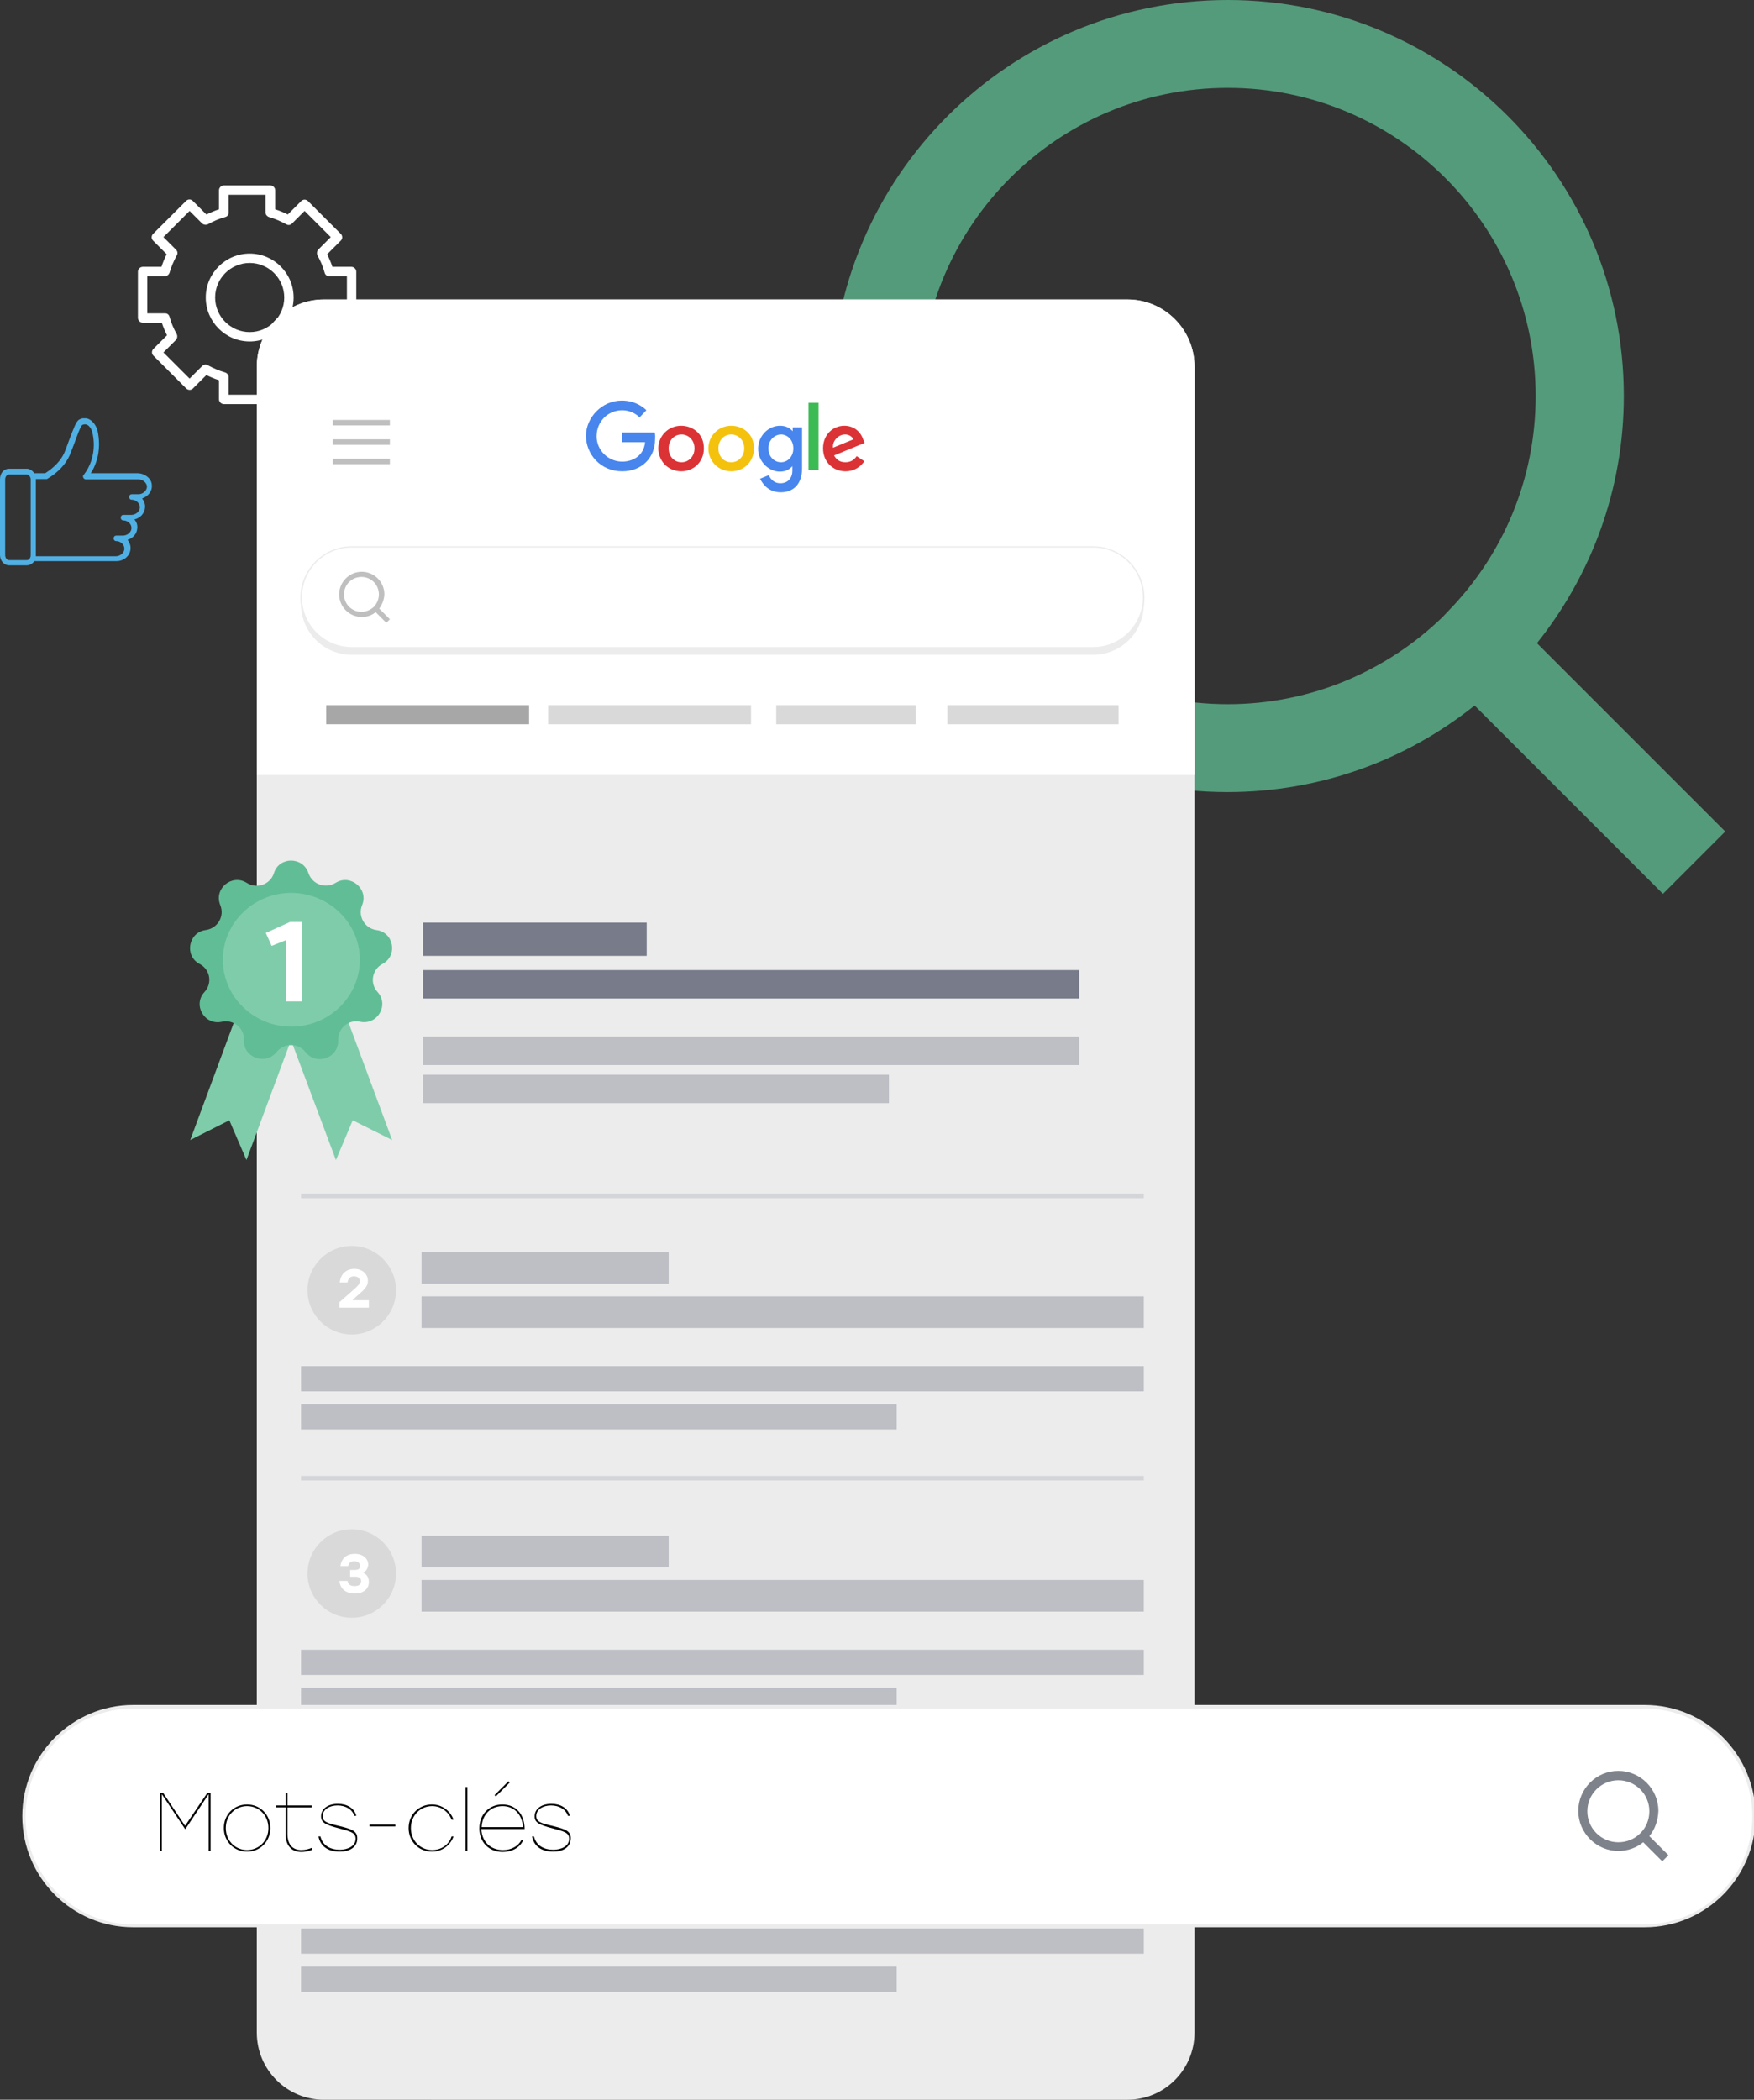 <?xml version="1.0" encoding="utf-8"?>
<!-- Generator: Adobe Illustrator 28.0.0, SVG Export Plug-In . SVG Version: 6.00 Build 0)  -->
<svg version="1.1" id="Calque_1" xmlns="http://www.w3.org/2000/svg" xmlns:xlink="http://www.w3.org/1999/xlink" x="0px" y="0px" width="543" height="650"
	 viewBox="0 0 543 650" style="enable-background:new 0 0 543 650;" xml:space="preserve">
<rect x="0" y="0" width="543" height="650" fill="#333333" stroke="none"/>
<style type="text/css">
	.st0{fill:#549B7B;}
	.st1{fill:#ECECEC;}
	.st2{fill:#FFFFFF;}
	.st3{fill:#BFBFBF;}
	.st4{fill:#A7A7A7;}
	.st5{fill:#D9D9D9;}
	.st6{fill:#777B8A;}
	.st7{fill:#BDBFC5;}
	.st8{fill:#777B8A;fill-opacity:0.4;}
	.st9{opacity:0.2;fill:#777B8A;}
	.st10{fill:#7E828B;}
	.st11{fill-rule:evenodd;clip-rule:evenodd;fill:#7FCCAB;}
	.st12{fill-rule:evenodd;clip-rule:evenodd;fill:#61BD96;}
	.st13{fill-rule:evenodd;clip-rule:evenodd;fill:#FFFFFF;}
	.st14{clip-path:url(#SVGID_00000113334042527082061220000003454554611044269478_);}
	.st15{fill:#50B0E4;}
	.st16{fill:#4885ED;}
	.st17{fill:#DB3236;}
	.st18{fill:#F4C20D;}
	.st19{fill:#3CBA54;}
</style>
<g>
	<path class="st0" d="M475.8,199.1l58.3,58.3l-19.3,19.3l-58.3-58.3c-21,16.8-47.6,26.8-76.5,26.8c-67.7,0-122.6-54.9-122.6-122.6
		S312.4,0,380.1,0c67.7,0,122.6,54.9,122.6,122.6C502.7,151.5,492.6,178.1,475.8,199.1z M448.5,189c16.7-17.2,26.9-40.6,26.9-66.4
		c0-52.7-42.7-95.4-95.3-95.4c-52.7,0-95.3,42.7-95.3,95.4c0,52.7,42.7,95.4,95.3,95.4c25.8,0,49.2-10.3,66.4-26.9L448.5,189z"/>
	<g>
		<path class="st1" d="M100.3,92.7H349c11.5,0,20.8,9.3,20.8,20.8v515.7c0,11.5-9.3,20.8-20.8,20.8H100.3
			c-11.5,0-20.8-9.3-20.8-20.8V113.5C79.5,102,88.8,92.7,100.3,92.7z"/>
	</g>
	<g>
		<path class="st2" d="M79.5,113.5c0-11.5,9.3-20.8,20.8-20.8H349c11.5,0,20.8,9.3,20.8,20.8v126.4H79.5V113.5z"/>
	</g>
	<path class="st3" d="M103,130h17.7v1.7H103V130z M103,136h17.7v1.7H103V136z M103,142h17.7v1.7H103V142z"/>
	<path class="st1" d="M108.9,171.3h229.5c8.7,0,15.7,7,15.7,15.7l0,0c0,8.7-7,15.7-15.7,15.7H108.9c-8.7,0-15.7-7-15.7-15.7l0,0
		C93.2,178.3,100.2,171.3,108.9,171.3z"/>
	<g>
		<path class="st2" d="M108.9,169.3h229.5c8.7,0,15.7,7,15.7,15.7l0,0c0,8.7-7,15.7-15.7,15.7H108.9c-8.7,0-15.7-7-15.7-15.7l0,0
			C93.2,176.3,100.2,169.3,108.9,169.3z"/>
		<path class="st1" d="M338.4,200.9H108.9c-8.8,0-15.9-7.2-15.9-15.9c0-8.8,7.2-15.9,15.9-15.9h229.5c8.8,0,15.9,7.2,15.9,15.9
			C354.4,193.7,347.2,200.9,338.4,200.9z M108.9,169.5c-8.5,0-15.4,6.9-15.4,15.4c0,8.5,6.9,15.4,15.4,15.4h229.5
			c8.5,0,15.4-6.9,15.4-15.4c0-8.5-6.9-15.4-15.4-15.4H108.9z"/>
	</g>
	<path class="st3" d="M117.4,188.4l3.3,3.3l-1.1,1.1l-3.3-3.3c-1.2,1-2.7,1.5-4.3,1.5c-3.8,0-7-3.1-7-7c0-3.8,3.1-7,7-7
		c3.8,0,7,3.1,7,7C118.9,185.7,118.3,187.2,117.4,188.4z M115.8,187.8c0.9-1,1.5-2.3,1.5-3.8c0-3-2.4-5.4-5.4-5.4
		c-3,0-5.4,2.4-5.4,5.4c0,3,2.4,5.4,5.4,5.4c1.5,0,2.8-0.6,3.8-1.5L115.8,187.8z"/>
	<rect x="101" y="218.3" class="st4" width="62.8" height="5.9"/>
	<rect x="169.7" y="218.3" class="st5" width="62.8" height="5.9"/>
	<rect x="240.3" y="218.3" class="st5" width="43.2" height="5.9"/>
	<rect x="293.3" y="218.3" class="st5" width="53" height="5.9"/>
	<rect x="131" y="285.6" class="st6" width="69.2" height="10.3"/>
	<rect x="130.5" y="475.4" class="st7" width="76.5" height="9.8"/>
	<rect x="130.5" y="387.6" class="st7" width="76.5" height="9.8"/>
	<rect x="130.5" y="561.7" class="st7" width="76.5" height="9.8"/>
	<rect x="131" y="320.9" class="st8" width="203.1" height="8.8"/>
	<rect x="93.2" y="510.7" class="st8" width="260.9" height="7.8"/>
	<rect x="93.2" y="422.9" class="st8" width="260.9" height="7.8"/>
	<rect x="93.2" y="597" class="st8" width="260.9" height="7.8"/>
	<rect x="131" y="332.7" class="st8" width="144.2" height="8.8"/>
	<rect x="93.2" y="522.5" class="st8" width="184.4" height="7.8"/>
	<rect x="93.2" y="434.7" class="st8" width="184.4" height="7.8"/>
	<rect x="93.2" y="608.8" class="st8" width="184.4" height="7.8"/>
	<rect x="131" y="300.3" class="st6" width="203.1" height="8.8"/>
	<rect x="130.5" y="489.1" class="st7" width="223.6" height="9.8"/>
	<rect x="130.5" y="401.3" class="st7" width="223.6" height="9.8"/>
	<rect x="130.5" y="575.4" class="st7" width="223.6" height="9.8"/>
	<rect x="93.2" y="544.6" class="st9" width="260.9" height="1.4"/>
	<rect x="93.2" y="456.9" class="st9" width="260.9" height="1.4"/>
	<rect x="93.2" y="369.5" class="st9" width="260.9" height="1.4"/>
	<ellipse class="st5" cx="108.9" cy="487.1" rx="13.7" ry="13.7"/>
	<ellipse class="st5" cx="108.9" cy="399.4" rx="13.7" ry="13.7"/>
	<ellipse class="st5" cx="108.9" cy="573.5" rx="13.7" ry="13.7"/>
	<path class="st2" d="M109.1,402.5h5.1v2.3h-9.1v-1.7l3.4-3c2.4-2.1,2.9-2.6,2.9-3.5c0-0.8-0.6-1.5-1.8-1.5c-1.2,0-1.8,0.7-2,1.9
		h-2.4c0.2-2.6,2-4.2,4.5-4.2c2.6,0,4.2,1.7,4.2,3.7c0,1.8-1.3,2.9-3.4,4.7L109.1,402.5L109.1,402.5z"/>
	<path class="st2" d="M112.5,486.9c1.1,0.5,1.7,1.5,1.7,2.8c0,2.3-1.8,3.6-4.4,3.6c-2.5,0-4.5-1.3-4.7-3.9h2.5
		c0.2,1.2,1,1.6,2.2,1.6c1.4,0,2-0.6,2-1.6c0-0.8-0.5-1.3-1.8-1.3h-1.6V486h1.3c1.1,0,1.8-0.3,1.8-1.2c0-0.8-0.6-1.5-1.8-1.5
		c-1,0-1.7,0.4-1.9,1.5h-2.4c0.3-2.5,2.1-3.8,4.4-3.8c2.5,0,4.2,1.4,4.2,3.4C113.9,485.5,113.3,486.4,112.5,486.9z"/>
	<g>
		<g>
			<path class="st2" d="M41.2,528.4h468c18.7,0,33.8,15.2,33.8,33.9l0,0c0,18.7-15.2,33.9-33.8,33.9h-468
				c-18.7,0-33.8-15.2-33.8-33.9l0,0C7.4,543.6,22.5,528.4,41.2,528.4z"/>
			<path class="st1" d="M509.2,596.6h-468c-18.9,0-34.3-15.4-34.3-34.4c0-18.9,15.4-34.4,34.3-34.4h468c18.9,0,34.3,15.4,34.3,34.4
				C543.5,581.2,528.1,596.6,509.2,596.6z M41.2,528.9c-18.4,0-33.3,15-33.3,33.4s15,33.4,33.3,33.4h468c18.4,0,33.3-15,33.3-33.4
				s-15-33.4-33.3-33.4H41.2z"/>
		</g>
	</g>
	<path class="st10" d="M510.6,568.4l5.9,5.9l-1.9,1.9l-5.9-5.9c-2.1,1.7-4.8,2.7-7.7,2.7c-6.8,0-12.4-5.6-12.4-12.4
		c0-6.8,5.5-12.4,12.4-12.4c6.8,0,12.4,5.6,12.4,12.4C513.3,563.6,512.3,566.3,510.6,568.4z M507.9,567.4c1.7-1.7,2.7-4.1,2.7-6.7
		c0-5.3-4.3-9.6-9.6-9.6c-5.3,0-9.6,4.3-9.6,9.6c0,5.3,4.3,9.6,9.6,9.6c2.6,0,5-1,6.7-2.7L507.9,567.4z"/>
	<polygon class="st11" points="100.9,297.7 90.1,301.5 79.4,297.7 58.9,352.9 71,346.8 76.3,359.1 90.1,322 104,359.1 109.2,346.8 
		121.4,352.9 	"/>
	<path class="st12" d="M94.6,325.7c3.4,4.3,10.3,1.8,10.1-3.7c-0.1-3.7,3.2-6.5,6.8-5.7c5.4,1.1,9-5.2,5.4-9.2
		c-2.5-2.7-1.7-7,1.5-8.7c4.8-2.5,3.6-9.8-1.9-10.5c-3.6-0.5-5.8-4.3-4.4-7.7c2.1-5-3.6-9.8-8.2-6.9c-3.1,1.9-7.2,0.5-8.4-3
		c-1.7-5.2-9.1-5.2-10.7,0c-1.1,3.5-5.3,5-8.4,3c-4.6-2.9-10.3,1.8-8.2,6.9c1.4,3.4-0.8,7.2-4.5,7.7c-5.4,0.7-6.7,8-1.9,10.5
		c3.3,1.7,4,6,1.5,8.7c-3.7,4,0,10.4,5.4,9.2h0c3.6-0.8,7,2,6.8,5.7c-0.2,5.4,6.7,7.9,10.1,3.7C87.9,322.8,92.3,322.8,94.6,325.7z"
		/>
	<path class="st11" d="M111.4,297.1c0,11.4-9.5,20.7-21.2,20.7c-11.7,0-21.2-9.3-21.2-20.7c0-11.4,9.5-20.7,21.2-20.7
		C101.9,276.5,111.4,285.7,111.4,297.1z"/>
	<path class="st13" d="M88.6,310v-19l-4.5,1.8l-1.8-4l7.5-3.4h3.7V310H88.6z"/>
	<path d="M64.2,555h1v18h-0.6v-17.6l-7.2,10.8h-0.1l-7.2-10.8V573h-0.6v-18h1l6.8,10.2L64.2,555z M76.5,558.6c4,0,7.2,3.1,7.2,7.3
		c0,4.2-3.2,7.3-7.2,7.3c-4,0-7.2-3.1-7.2-7.3C69.3,561.6,72.5,558.6,76.5,558.6z M76.5,559.1c-3.6,0-6.6,2.8-6.6,6.8
		c0,3.9,2.9,6.8,6.6,6.8s6.6-2.9,6.6-6.8C83.1,562,80.2,559.1,76.5,559.1z M96.6,572l0.1,0.6c-0.7,0.3-2,0.7-3.4,0.7
		c-3.2,0-4.9-2.2-4.9-5.6v-8.2h-2.9v-0.6h2.9v-3.7L89,555v3.9h7.5v0.6H89v8.2c0,3.1,1.4,5,4.3,5C94.5,572.7,95.6,572.4,96.6,572z
		 M105.2,573.2c-3.6,0-6-1.6-6.6-4.7h0.6c0.7,2.8,3,4.1,6,4.1c2.5,0,4.9-1.1,4.9-3.4c0-2-1.9-2.3-5.1-3.2c-4.2-1.1-5.6-1.8-5.6-3.7
		c0-2.5,2.3-3.9,5.2-3.9c2.8,0,5.1,1.3,5.7,3.7h-0.6c-0.7-2.1-2.8-3.2-5.2-3.2c-2.5,0-4.6,1.2-4.6,3.3c0,1.8,1.5,2.2,5.3,3.1
		c3.6,0.9,5.4,1.5,5.4,3.7C110.7,571.9,108.1,573.2,105.2,573.2z M122.4,564.8v0.6h-8v-0.6H122.4z M133.7,573.2
		c-4,0-7.2-3.1-7.2-7.3c0-4.2,3.2-7.3,7.2-7.3c3.1,0,5.7,1.9,6.7,4.7h-0.6c-0.9-2.4-3.2-4.2-6-4.2c-3.7,0-6.6,2.9-6.6,6.8
		c0,3.9,2.9,6.8,6.6,6.8c2.9,0,5.2-1.7,6-4.2h0.6C139.4,571.3,136.8,573.2,133.7,573.2z M144.1,573v-19.8h0.6V573H144.1z
		 M157.8,551.8l-4.3,4.3l-0.4-0.4l4.3-4.3L157.8,551.8z M155.7,572.7c2.5,0,4.7-1.1,5.7-3.1h0.6c-1.1,2.5-3.7,3.7-6.4,3.7
		c-4.1,0-7.2-2.9-7.2-7.3c0-4.3,3-7.4,7.1-7.4c4.3,0,6.9,3.1,6.9,7.6h-13.4C149.2,570.2,151.9,572.7,155.7,572.7z M155.6,559.1
		c-3.7,0-6.3,2.6-6.5,6.5h12.8C161.7,561.8,159.2,559.1,155.6,559.1z M171.3,573.2c-3.6,0-6-1.6-6.6-4.7h0.6c0.7,2.8,3,4.1,6,4.1
		c2.5,0,4.9-1.1,4.9-3.4c0-2-1.9-2.3-5.1-3.2c-4.2-1.1-5.6-1.8-5.6-3.7c0-2.5,2.3-3.9,5.2-3.9c2.8,0,5.1,1.3,5.7,3.7h-0.6
		c-0.7-2.1-2.8-3.2-5.2-3.2c-2.5,0-4.6,1.2-4.6,3.3c0,1.8,1.5,2.2,5.3,3.1c3.6,0.9,5.4,1.5,5.4,3.7
		C176.7,571.9,174.2,573.2,171.3,573.2z"/>
	<path class="st2" d="M83.7,125.1H69.3c-0.8,0-1.5-0.7-1.5-1.5v-5.9c-1.3-0.4-2.7-1-3.9-1.6l-4.2,4.2c-0.3,0.3-0.7,0.4-1,0.4l0,0
		c-0.4,0-0.8-0.2-1-0.4l-10.2-10.2c-0.6-0.6-0.6-1.5,0-2.1l4.2-4.2c-0.6-1.3-1.2-2.6-1.6-3.9h-5.9c-0.8,0-1.5-0.7-1.5-1.5V84.1
		c0-0.8,0.7-1.5,1.5-1.5H50c0.4-1.3,1-2.7,1.6-3.9l-4.2-4.2c-0.6-0.6-0.6-1.5,0-2.1l10.2-10.2c0.6-0.6,1.5-0.6,2.1,0l4.2,4.2
		c1.3-0.6,2.6-1.2,3.9-1.6v-5.9c0-0.8,0.7-1.5,1.5-1.5h14.4c0.8,0,1.5,0.7,1.5,1.5v5.9c1.3,0.4,2.7,1,3.9,1.6l4.2-4.2
		c0.3-0.3,0.7-0.4,1-0.4l0,0c0.4,0,0.8,0.2,1,0.4l10.2,10.2c0.6,0.6,0.6,1.5,0,2.1l-4.2,4.2c0.6,1.3,1.2,2.6,1.6,3.9h5.9
		c0.8,0,1.5,0.7,1.5,1.5v14.2c0,0.2,0,0.5-0.1,0.7c-0.2,0.6-0.8,0.9-1.4,0.9H103c-0.4,1.3-1,2.7-1.6,3.9l4.2,4.2
		c0.6,0.6,0.6,1.5,0,2.1l-10.2,10.2c-0.6,0.6-1.5,0.6-2.1,0l-4.2-4.2c-1.3,0.6-2.6,1.2-3.9,1.6v5.9
		C85.2,124.5,84.5,125.1,83.7,125.1z M70.8,122.2h11.4v-5.5c0-0.7,0.4-1.2,1.1-1.4c1.9-0.5,3.7-1.3,5.3-2.2c0.6-0.3,1.3-0.2,1.8,0.2
		l3.9,3.9l8.1-8.1l-3.9-3.9c-0.5-0.5-0.6-1.2-0.2-1.8c0.9-1.7,1.7-3.5,2.2-5.3c0.2-0.6,0.8-1.1,1.4-1.1h5.5V85.5h-5.5
		c-0.7,0-1.2-0.4-1.4-1.1c-0.5-1.9-1.3-3.7-2.2-5.3c-0.3-0.6-0.2-1.3,0.2-1.8l3.9-3.9l-8.1-8.1l-3.9,3.9c-0.5,0.5-1.2,0.6-1.8,0.2
		c-1.7-0.9-3.5-1.7-5.3-2.2c-0.6-0.2-1.1-0.8-1.1-1.4v-5.5H70.8v5.5c0,0.7-0.4,1.2-1.1,1.4c-1.9,0.5-3.7,1.3-5.3,2.2
		c-0.6,0.3-1.3,0.2-1.8-0.2l-3.9-3.9l-8.1,8.1l3.9,3.9c0.5,0.5,0.6,1.2,0.2,1.8c-0.9,1.7-1.7,3.5-2.2,5.3c-0.2,0.6-0.8,1.1-1.4,1.1
		h-5.5V97h5.5c0.7,0,1.2,0.4,1.4,1.1c0.5,1.9,1.3,3.7,2.2,5.3c0.3,0.6,0.2,1.3-0.2,1.8l-3.9,3.9l8.1,8.1l3.9-3.9
		c0.5-0.5,1.2-0.6,1.8-0.2c1.7,0.9,3.5,1.7,5.3,2.2c0.6,0.2,1.1,0.8,1.1,1.4V122.2z"/>
	<path class="st2" d="M77.3,105.7c-7.5,0-13.6-6.1-13.6-13.6s6.1-13.6,13.6-13.6c7.5,0,13.6,6.1,13.6,13.6S84.8,105.7,77.3,105.7z
		 M77.3,81.4c-5.9,0-10.7,4.8-10.7,10.7s4.8,10.7,10.7,10.7c5.9,0,10.7-4.8,10.7-10.7S83.2,81.4,77.3,81.4z"/>
	<g>
		<defs>
			<rect id="SVGID_1_" y="129.5" width="47.1" height="45.6"/>
		</defs>
		<clipPath id="SVGID_00000012462803250048503940000008527991983909498027_">
			<use xlink:href="#SVGID_1_"  style="overflow:visible;"/>
		</clipPath>
		<g style="clip-path:url(#SVGID_00000012462803250048503940000008527991983909498027_);">
			<path class="st15" d="M42.7,146.5l-14.6,0c0.7-1,1.2-2.2,1.6-3.3c1.4-3.9,1-7.5,0.5-9.9c-0.7-2.5-3-4.9-5.7-3.4
				c-0.9,0.5-1.6,2.4-3.2,6.6c-0.5,1.4-1,2.8-1.4,3.7c-1.1,2.4-3.1,4.5-5.9,6.3c-0.5,0-2.9,0-3.4,0c-0.5-0.8-1.4-1.4-2.3-1.4H2.8
				c-1.6,0-2.8,1.4-2.8,3.2v23.5c0,1.8,1.3,3.2,2.8,3.2h5.5c0.9,0,1.8-0.5,2.3-1.3h25.5c2.3,0,4.2-1.7,4.3-3.8c0.1-1-0.3-2-0.9-2.8
				c1.7-0.5,2.9-1.9,3-3.6c0.1-1-0.2-1.9-0.9-2.7c1.8-0.4,3.2-1.9,3.3-3.7c0.1-1-0.3-2-0.9-2.8c1.8-0.6,3.2-2.2,3-4.2
				C46.9,148.2,45,146.6,42.7,146.5L42.7,146.5z M9.5,171.9c0,0.8-0.5,1.5-1.2,1.5H2.8c-0.6,0-1.2-0.7-1.2-1.5v-23.5
				c0-0.8,0.5-1.5,1.2-1.5h5.5c0.6,0,1.2,0.7,1.2,1.5L9.5,171.9L9.5,171.9z M42.9,153h-2.1c-1.1,0-1.1,1.7,0,1.7
				c1.3,0,2.6,1.1,2.5,2.5c-0.1,1.2-1.3,2.2-2.7,2.2h-2.4c-1.1,0-1.1,1.7,0,1.7c1.3,0,2.6,1.1,2.5,2.5c-0.1,1.2-1.3,2.2-2.7,2.2h-2
				c-1.1,0-1.1,1.7,0,1.7c1.3,0,2.6,1.1,2.5,2.5c-0.1,1.2-1.3,2.2-2.7,2.2H11.1c0-0.1,0-23.8,0-23.9c0.4,0,2.6,0,3.2,0
				c0.2,0,0.3,0,0.4-0.1c3.2-1.9,5.5-4.3,6.8-7.1c0.4-0.9,0.9-2.3,1.5-3.8c0.7-2,1.9-5.3,2.4-5.7c1.7-0.9,2.9,0.9,3.2,2.3
				c0.5,2.1,0.8,5.4-0.4,8.9c-0.5,1.4-1.2,2.8-2.2,4.1c-0.7,0.5-0.1,1.6,0.7,1.5c0.8,0,10,0,16.1,0c1.4,0,2.6,1,2.7,2.2
				C45.5,151.9,44.2,153,42.9,153L42.9,153z"/>
		</g>
	</g>
	<g>
		<path class="st16" d="M202.7,133.9h-10.1v3h7.1c-0.4,4.2-3.8,6-7.1,6c-4.3,0-7.9-3.5-7.9-7.8c0,0,0-0.1,0-0.1c0-4.5,3.5-8,7.9-8
			c3.4,0,5.4,2.2,5.4,2.2l2.1-2.2c0,0-2.7-3-7.6-3c-6.2,0-11.1,5.3-11.1,10.9c0,5.7,4.5,11,11.2,11c5.9,0,10.2-4,10.2-10
			C202.9,134.7,202.7,133.9,202.7,133.9z"/>
		<path class="st17" d="M210.9,131.8c-4.1,0-7.1,3.2-7.1,7c0,3.8,2.9,7.1,7.1,7.1c3.9,0,7-3,7-7C218,134.2,214.3,131.8,210.9,131.8
			L210.9,131.8z M211,134.5c2,0,4,1.6,4,4.3c0,2.6-1.9,4.3-4,4.3c-2.3,0-4-1.8-4-4.3C207,136.3,208.7,134.5,211,134.5L211,134.5z"/>
		<path class="st18" d="M226.4,131.8c-4.1,0-7.1,3.2-7.1,7c0,3.8,2.9,7.1,7.1,7.1c3.9,0,7-3,7-7
			C233.5,134.2,229.8,131.8,226.4,131.8L226.4,131.8z M226.4,134.5c2,0,4,1.6,4,4.3c0,2.6-1.9,4.3-4,4.3c-2.3,0-4-1.8-4-4.3
			C222.4,136.3,224.1,134.5,226.4,134.5L226.4,134.5z"/>
		<path class="st16" d="M241.5,131.8c-3.8,0-6.8,3.3-6.8,7.1c0,4.2,3.5,7.1,6.7,7.1c2,0,3.1-0.8,3.9-1.7v1.4c0,2.4-1.5,3.9-3.7,3.9
			s-3.2-1.6-3.6-2.5l-2.7,1.1c1,2,2.9,4.2,6.4,4.2c3.8,0,6.6-2.4,6.6-7.4v-12.7h-2.9v1.2C244.4,132.4,243.2,131.8,241.5,131.8
			L241.5,131.8z M241.8,134.5c1.9,0,3.8,1.6,3.8,4.3c0,2.7-1.9,4.3-3.8,4.3c-2,0-3.9-1.6-3.9-4.2
			C237.8,136.3,239.8,134.5,241.8,134.5L241.8,134.5z"/>
		<path class="st17" d="M261.4,131.8c-3.6,0-6.6,2.8-6.6,7c0,4.4,3.3,7.1,6.9,7.1c3,0,4.8-1.6,5.9-3.1l-2.4-1.6
			c-0.6,1-1.7,1.9-3.5,1.9c-2,0-2.9-1.1-3.5-2.1l9.5-3.9l-0.5-1.1C266.4,133.6,264.3,131.8,261.4,131.8L261.4,131.8z M261.6,134.5
			c1.3,0,2.2,0.7,2.6,1.5l-6.3,2.6C257.6,136.6,259.5,134.5,261.6,134.5L261.6,134.5L261.6,134.5z"/>
		<path class="st19" d="M250.3,145.5h3.1v-20.8h-3.1V145.5z"/>
	</g>
</g>
</svg>
